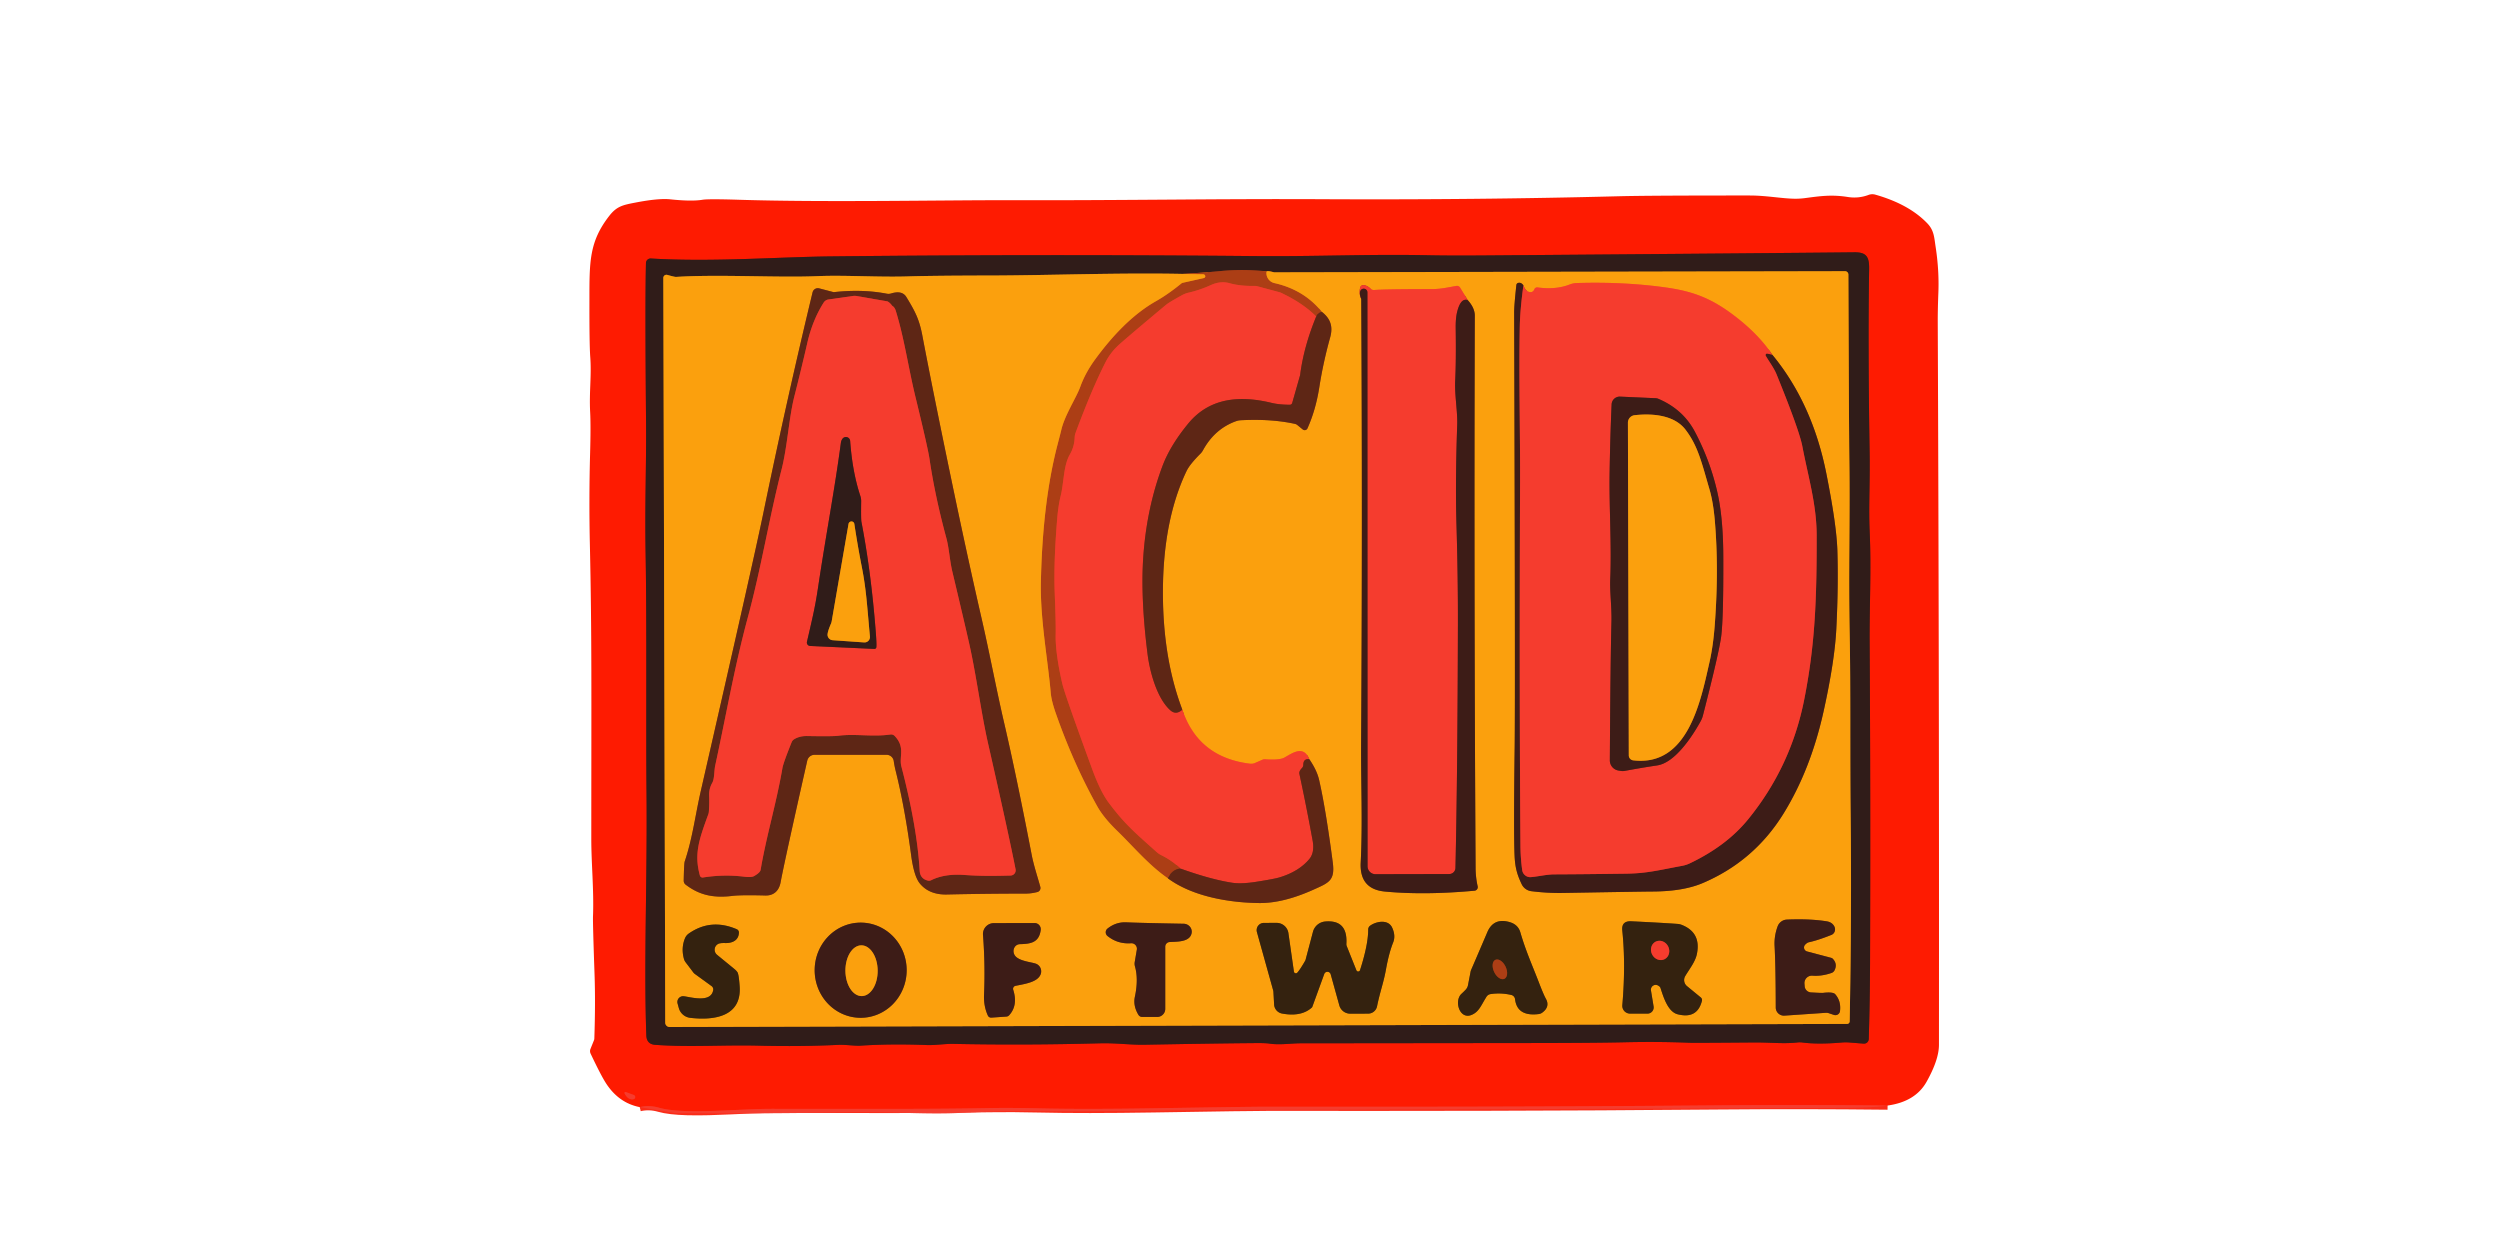 <?xml version="1.0" encoding="UTF-8" standalone="no"?>
<!DOCTYPE svg PUBLIC "-//W3C//DTD SVG 1.1//EN" "http://www.w3.org/Graphics/SVG/1.1/DTD/svg11.dtd">
<svg xmlns="http://www.w3.org/2000/svg" version="1.1" viewBox="0.00 0.00 600.00 300.00">
<g stroke-width="2.00" fill="none" stroke-linecap="butt">
<path stroke="#fa2c18" vector-effect="non-scaling-stroke" d="
  M 453.02 265.33
  Q 432.69 265.10 412.34 265.28
  C 373.33 265.63 339.75 265.64 304.42 265.61
  Q 300.79 265.60 276.96 265.99
  Q 260.09 266.26 249.50 266.01
  Q 242.61 265.85 237.57 265.94
  C 224.20 266.20 209.14 266.13 185.34 266.12
  C 178.81 266.12 171.77 266.84 164.97 266.66
  Q 160.58 266.54 158.23 265.87
  Q 155.79 265.17 153.54 265.71"
/>
<path stroke="#971c0d" vector-effect="non-scaling-stroke" d="
  M 155.03 63.13
  Q 154.80 72.65 155.05 101.01
  C 155.15 111.54 154.74 120.50 154.95 132.96
  C 155.26 151.22 155.01 174.64 155.17 190.49
  C 155.36 211.12 154.50 231.08 155.12 248.51
  Q 155.20 250.61 157.25 250.76
  C 165.86 251.38 173.44 250.73 182.25 250.96
  Q 192.01 251.21 201.15 250.77
  C 202.88 250.68 205.16 251.05 206.50 250.96
  Q 214.00 250.47 222.42 250.81
  C 224.44 250.89 226.86 250.49 228.75 250.53
  Q 245.89 250.89 264.17 250.39
  C 267.58 250.30 271.59 250.79 274.50 250.74
  Q 290.92 250.43 301.36 250.34
  Q 303.71 250.32 304.63 250.46
  C 307.12 250.84 309.73 250.41 312.10 250.39
  Q 312.52 250.39 365.81 250.33
  Q 382.54 250.32 390.06 250.14
  Q 398.08 249.96 405.45 250.26
  Q 406.51 250.31 420.84 250.19
  C 424.89 250.16 428.08 250.57 431.49 250.18
  A 4.11 3.77 43.1 0 1 432.50 250.19
  Q 436.29 250.70 442.07 250.20
  A 11.37 10.59 42.6 0 1 443.76 250.19
  L 447.27 250.47
  A 1.14 1.14 0.0 0 0 448.50 249.37
  Q 448.78 240.18 448.81 231.25
  Q 448.95 190.34 448.71 154.25
  C 448.65 145.98 449.13 136.65 448.72 127.59
  C 448.45 121.69 448.82 116.14 448.71 108.80
  Q 448.29 82.69 448.59 64.64
  C 448.64 61.68 448.01 60.51 445.00 60.55
  Q 431.41 60.71 357.33 61.30
  Q 348.09 61.38 342.67 61.26
  C 328.47 60.96 315.82 61.60 301.00 61.46
  Q 249.98 60.99 199.76 61.53
  C 186.55 61.67 170.93 62.93 156.21 62.04
  A 1.11 1.11 0.0 0 0 155.03 63.13"
/>
<path stroke="#fa2c18" vector-effect="non-scaling-stroke" d="
  M 149.90 262.42
  Q 150.77 264.07 152.04 263.81
  A 0.53 0.53 0.0 0 0 152.11 262.80
  L 150.18 262.10
  A 0.23 0.23 0.0 0 0 149.90 262.42"
/>
<path stroke="#965e13" vector-effect="non-scaling-stroke" d="
  M 283.78 65.74
  C 268.43 65.43 251.38 66.10 237.81 66.13
  Q 223.91 66.15 217.94 66.34
  C 210.69 66.57 202.71 65.99 196.16 66.28
  C 186.70 66.69 172.66 65.80 162.27 66.46
  Q 161.90 66.48 160.16 65.98
  A 0.75 0.75 0.0 0 0 159.20 66.71
  L 159.66 245.43
  A 1.06 1.05 -0.0 0 0 160.72 246.48
  L 443.29 245.74
  A 0.63 0.63 0.0 0 0 443.92 245.12
  Q 444.42 218.66 444.15 195.50
  C 443.98 180.35 444.18 164.98 443.92 152.17
  C 443.62 137.07 444.03 124.86 443.84 110.60
  Q 443.76 104.42 443.61 65.88
  A 0.80 0.80 0.0 0 0 442.81 65.09
  L 305.75 65.36"
/>
<path stroke="#6e2d17" vector-effect="non-scaling-stroke" d="
  M 305.75 65.36
  Q 299.29 64.43 292.75 65.07
  Q 288.29 65.50 283.78 65.74"
/>
<path stroke="#d46f11" vector-effect="non-scaling-stroke" d="
  M 305.75 65.36
  Q 304.00 64.85 303.96 65.25
  A 2.46 2.46 0.0 0 0 305.86 67.94
  Q 312.95 69.53 317.25 74.85"
/>
<path stroke="#853215" vector-effect="non-scaling-stroke" d="
  M 317.25 74.85
  Q 316.07 75.19 315.89 75.95"
/>
<path stroke="#d13d22" vector-effect="non-scaling-stroke" d="
  M 315.89 75.95
  Q 312.61 72.67 307.29 70.19
  A 0.63 0.17 30.1 0 0 307.18 70.16
  L 301.76 68.70
  A 2.37 2.36 52.3 0 0 301.15 68.62
  Q 297.71 68.70 295.07 67.96
  Q 292.92 67.36 290.55 68.44
  Q 287.93 69.63 285.20 70.25
  A 6.07 5.74 22.6 0 0 283.78 70.79
  Q 280.55 72.57 279.88 73.13
  Q 271.85 79.83 268.78 82.53
  Q 266.60 84.45 265.35 86.88
  Q 262.05 93.34 258.13 103.90
  A 3.58 3.44 57.1 0 0 257.92 104.98
  Q 257.85 107.21 256.75 109.10
  C 255.22 111.73 255.34 115.89 254.57 118.98
  Q 253.98 121.38 253.72 124.57
  Q 252.86 135.06 253.13 142.26
  Q 253.43 149.88 253.36 152.30
  C 253.26 156.06 254.30 161.40 255.01 164.31
  Q 255.65 166.93 262.10 184.53
  Q 264.09 189.97 266.07 192.63
  C 269.94 197.80 272.35 199.80 277.57 204.47
  A 5.02 4.92 78.5 0 0 278.74 205.26
  Q 281.25 206.50 283.32 208.46"
/>
<path stroke="#853215" vector-effect="non-scaling-stroke" d="
  M 283.32 208.46
  Q 281.33 208.62 280.28 210.79"
/>
<path stroke="#d46f11" vector-effect="non-scaling-stroke" d="
  M 280.28 210.79
  C 275.68 207.62 271.95 203.11 268.13 199.41
  Q 264.85 196.23 263.32 193.48
  Q 257.59 183.19 253.38 171.16
  Q 252.34 168.17 252.18 166.32
  C 251.50 158.41 249.64 148.73 249.81 139.86
  Q 250.19 120.71 253.76 106.89
  Q 254.59 103.71 254.69 103.27
  C 255.49 99.68 258.32 95.46 259.26 92.84
  Q 260.50 89.42 262.93 86.12
  C 266.71 80.98 271.54 75.62 277.47 72.26
  Q 280.31 70.65 283.49 68.06
  A 0.92 0.85 16.2 0 1 283.89 67.86
  L 288.90 66.74
  A 0.47 0.46 -3.4 0 0 289.27 66.33
  L 289.27 66.31
  A 0.51 0.51 0.0 0 0 288.77 65.83
  L 283.78 65.74"
/>
<path stroke="#ad6311" vector-effect="non-scaling-stroke" d="
  M 280.28 210.79
  C 286.20 215.18 295.06 216.66 302.25 216.73
  Q 307.95 216.78 315.12 213.57
  C 318.88 211.88 320.44 211.40 319.87 207.02
  Q 318.19 194.20 316.59 187.19
  Q 316.06 184.87 314.23 182.20"
/>
<path stroke="#f86e1e" vector-effect="non-scaling-stroke" d="
  M 314.23 182.20
  C 312.86 178.82 310.29 180.66 308.31 181.79
  Q 307.09 182.49 303.55 182.22
  A 1.29 1.19 -52.6 0 0 303.04 182.31
  L 301.19 183.12
  A 2.32 2.28 36.3 0 1 300.02 183.29
  Q 287.60 181.78 283.76 170.32"
/>
<path stroke="#ad6311" vector-effect="non-scaling-stroke" d="
  M 283.76 170.32
  Q 279.07 157.96 279.10 141.99
  Q 279.14 124.86 284.77 113.05
  Q 285.54 111.45 288.11 108.88
  A 3.63 3.42 83.1 0 0 288.73 108.04
  Q 291.54 102.92 296.66 101.08
  A 3.95 3.76 32.3 0 1 297.76 100.86
  Q 305.11 100.48 310.78 101.73
  A 1.37 1.28 -17.2 0 1 311.36 102.01
  L 312.66 103.07
  A 0.73 0.73 0.0 0 0 313.79 102.81
  Q 315.79 98.36 316.64 92.90
  C 317.30 88.70 318.21 84.66 319.25 80.94
  C 319.97 78.32 319.29 76.46 317.25 74.85"
/>
<path stroke="#aa3122" vector-effect="non-scaling-stroke" d="
  M 315.89 75.95
  Q 312.90 83.24 312.05 89.88
  A 1.31 0.97 -68.5 0 1 312.02 90.06
  L 310.13 96.70
  A 0.60 0.59 8.0 0 1 309.54 97.14
  Q 306.96 97.12 305.22 96.70
  C 297.86 94.91 290.41 95.27 285.17 101.66
  Q 280.85 106.92 279.02 111.78
  Q 275.18 121.96 274.38 133.76
  Q 273.72 143.60 275.42 157.03
  C 275.95 161.22 277.66 167.60 280.88 170.47
  Q 282.25 171.69 283.76 170.32"
/>
<path stroke="#aa3122" vector-effect="non-scaling-stroke" d="
  M 314.23 182.20
  Q 312.81 182.05 312.79 183.53
  A 1.16 1.16 0.0 0 1 312.45 184.35
  Q 311.72 185.09 311.86 185.75
  Q 313.59 193.83 315.03 201.74
  Q 315.55 204.61 314.22 206.19
  Q 311.72 209.17 307.09 210.57
  Q 305.84 210.95 301.45 211.64
  Q 297.91 212.19 295.74 211.86
  Q 290.67 211.09 283.32 208.46"
/>
<path stroke="#f86e1e" vector-effect="non-scaling-stroke" d="
  M 425.33 85.11
  Q 422.02 80.17 416.25 75.78
  C 410.91 71.72 406.61 69.97 399.98 69.02
  Q 389.82 67.58 378.46 67.93
  A 5.09 5.05 -56.2 0 0 376.72 68.28
  Q 373.41 69.58 369.01 68.98
  A 0.72 0.72 0.0 0 0 368.25 69.40
  Q 368.20 69.51 368.17 69.57
  A 0.90 0.88 -77.5 0 1 367.34 70.11
  Q 366.17 70.08 365.62 68.49"
/>
<path stroke="#9c5e12" vector-effect="non-scaling-stroke" d="
  M 365.62 68.49
  Q 365.10 67.74 364.39 67.89
  A 0.59 0.57 88.1 0 0 363.93 68.40
  Q 363.39 73.33 363.40 75.04
  Q 363.68 166.81 363.52 179.50
  Q 363.26 199.28 363.49 205.13
  C 363.60 208.06 364.05 209.78 365.20 212.20
  A 3.01 2.97 -9.0 0 0 367.55 213.89
  Q 371.44 214.37 375.01 214.31
  Q 394.94 213.96 396.75 213.96
  Q 404.01 213.92 408.69 211.92
  C 416.72 208.49 423.23 203.04 428.05 195.25
  Q 434.53 184.75 437.63 170.86
  Q 440.32 158.76 440.72 150.85
  Q 441.23 140.72 440.97 132.14
  Q 440.78 125.97 438.32 113.64
  Q 434.96 96.77 425.33 85.11"
/>
<path stroke="#992c23" vector-effect="non-scaling-stroke" d="
  M 365.62 68.49
  Q 364.83 74.25 364.75 78.32
  C 364.52 90.05 364.86 104.36 364.82 115.47
  Q 364.63 167.88 364.91 203.00
  Q 364.93 205.93 365.33 208.83
  A 1.95 1.95 0.0 0 0 367.43 210.51
  C 369.29 210.35 371.19 209.85 373.16 209.85
  Q 379.17 209.83 390.30 209.68
  C 395.22 209.61 397.90 208.88 403.75 207.79
  A 7.38 7.36 -62.7 0 0 405.50 207.23
  Q 414.34 203.02 419.49 196.71
  Q 429.78 184.11 432.99 168.01
  C 435.67 154.57 436.02 143.41 436.00 128.51
  C 435.99 121.08 434.00 114.59 432.57 107.15
  Q 431.83 103.26 426.40 89.91
  C 425.74 88.28 424.63 86.86 423.78 85.39
  A 0.36 0.36 0.0 0 1 424.17 84.86
  L 425.33 85.11"
/>
<path stroke="#9c5e12" vector-effect="non-scaling-stroke" d="
  M 326.70 71.75
  Q 327.01 124.99 326.67 178.32
  C 326.61 188.29 327.06 197.27 326.57 207.01
  Q 326.24 213.38 332.36 213.97
  Q 341.85 214.87 353.88 213.77
  A 0.86 0.86 0.0 0 0 354.64 212.72
  Q 354.15 210.56 354.14 208.25
  Q 353.74 140.29 353.95 75.76
  Q 353.96 73.93 352.26 72.03"
/>
<path stroke="#f86e1e" vector-effect="non-scaling-stroke" d="
  M 352.26 72.03
  L 350.42 69.02
  A 0.87 0.85 68.9 0 0 349.54 68.62
  C 347.72 68.93 345.85 69.38 343.76 69.38
  Q 332.27 69.39 329.82 69.60
  A 1.11 1.08 -25.1 0 1 328.98 69.31
  Q 328.06 68.46 327.22 68.43
  A 0.78 0.77 7.2 0 0 326.44 69.03
  Q 326.08 70.51 326.70 71.75"
/>
<path stroke="#992c23" vector-effect="non-scaling-stroke" d="
  M 352.26 72.03
  Q 350.61 71.44 349.75 74.72
  Q 349.33 76.32 349.37 78.82
  Q 349.48 86.74 349.25 91.34
  C 349.08 94.80 349.85 98.78 349.73 102.01
  Q 349.26 115.53 349.55 125.68
  Q 349.92 138.27 349.90 149.37
  Q 349.82 185.90 349.31 208.31
  A 1.50 1.50 0.0 0 1 347.82 209.77
  L 330.13 209.81
  A 1.92 1.91 89.7 0 1 328.21 207.90
  L 328.18 70.16
  A 0.88 0.88 0.0 0 0 326.53 69.74
  Q 326.15 70.45 326.70 71.75"
/>
<path stroke="#ad6311" vector-effect="non-scaling-stroke" d="
  M 164.55 212.31
  C 167.78 214.78 171.12 215.58 175.74 215.02
  Q 177.91 214.76 183.69 214.92
  C 185.65 214.97 186.96 213.85 187.35 211.73
  Q 188.29 206.66 193.74 182.56
  A 1.80 1.80 0.0 0 1 195.50 181.15
  L 212.77 181.15
  A 1.75 1.74 -3.8 0 1 214.50 182.66
  Q 214.66 183.79 214.96 185.00
  Q 217.14 193.72 218.67 205.22
  Q 219.34 210.28 220.74 212.01
  Q 222.98 214.77 227.24 214.68
  Q 236.53 214.47 246.25 214.46
  Q 247.51 214.46 248.96 214.09
  A 1.01 0.99 75.8 0 0 249.68 212.86
  C 249.10 210.73 248.11 207.76 247.63 205.29
  Q 243.98 186.35 241.05 173.73
  C 239.12 165.45 237.56 157.03 235.61 148.54
  Q 232.13 133.41 228.18 114.41
  Q 223.76 93.16 221.34 80.41
  C 220.61 76.59 219.58 74.65 217.53 71.29
  Q 216.51 69.62 213.88 70.43
  A 2.17 2.12 41.1 0 1 212.84 70.49
  Q 206.98 69.36 200.18 70.11
  A 0.65 0.59 47.6 0 1 199.96 70.09
  L 196.61 69.21
  A 1.30 1.29 -75.8 0 0 195.02 70.16
  Q 188.94 95.35 183.14 123.43
  Q 180.83 134.61 168.23 189.67
  C 166.85 195.68 166.22 201.15 164.33 206.76
  Q 164.17 207.22 164.09 211.35
  A 1.19 1.17 -71.1 0 0 164.55 212.31"
/>
<path stroke="#9c5e12" vector-effect="non-scaling-stroke" d="
  M 440.15 243.58
  A 1.11 1.11 0.0 0 0 441.60 242.66
  Q 441.89 240.25 440.45 238.61
  Q 439.92 238.01 437.54 238.29
  Q 437.18 238.33 434.62 238.18
  A 1.61 1.59 0.0 0 1 433.12 236.69
  L 433.07 236.06
  A 1.78 1.78 0.0 0 1 434.98 234.16
  Q 437.19 234.33 439.56 233.51
  A 1.31 1.28 2.6 0 0 440.30 232.85
  Q 441.02 231.37 439.92 230.16
  A 0.94 0.90 -12.6 0 0 439.44 229.87
  L 433.70 228.35
  A 0.98 0.98 0.0 0 1 433.24 226.72
  Q 433.71 226.23 434.13 226.14
  Q 436.27 225.68 439.53 224.38
  A 1.49 1.42 64.8 0 0 440.22 222.31
  Q 439.69 221.33 438.42 221.12
  Q 434.37 220.47 428.87 220.70
  A 2.50 2.48 -80.8 0 0 426.63 222.33
  Q 425.78 224.63 425.90 227.00
  Q 426.17 232.21 426.18 241.80
  A 1.96 1.96 0.0 0 0 428.28 243.75
  L 438.23 243.07
  A 1.74 1.67 51.0 0 1 438.86 243.15
  L 440.15 243.58"
/>
<path stroke="#98610e" vector-effect="non-scaling-stroke" d="
  M 325.54 232.88
  L 323.22 227.07
  A 1.28 1.27 -55.1 0 1 323.13 226.55
  Q 323.49 220.70 318.07 221.16
  A 3.34 3.34 0.0 0 0 315.11 223.64
  L 313.34 230.34
  A 1.19 1.08 68.7 0 1 313.26 230.55
  Q 312.04 232.68 311.35 233.44
  A 0.47 0.47 0.0 0 1 310.54 233.19
  L 309.22 223.96
  A 2.87 2.87 0.0 0 0 306.37 221.49
  L 303.33 221.50
  A 1.74 1.73 82.2 0 0 301.66 223.70
  L 305.56 237.69
  A 1.60 1.48 -56.9 0 1 305.62 238.04
  L 305.79 241.10
  A 2.33 2.33 0.0 0 0 307.69 243.25
  Q 312.28 244.10 314.82 241.83
  A 0.56 0.47 -16.8 0 0 314.97 241.60
  L 317.82 233.76
  A 0.81 0.81 0.0 0 1 319.36 233.82
  L 321.44 241.30
  A 2.72 2.71 82.0 0 0 324.06 243.28
  L 328.35 243.27
  A 2.19 2.18 -84.2 0 0 330.49 241.52
  C 331.23 237.91 332.03 235.98 332.63 232.68
  Q 333.34 228.73 334.36 226.18
  Q 335.00 224.59 334.14 222.68
  C 333.19 220.53 330.25 221.13 328.83 222.17
  A 1.13 1.13 0.0 0 0 328.37 223.08
  Q 328.37 226.75 326.40 232.85
  A 0.46 0.46 0.0 0 1 325.54 232.88"
/>
<path stroke="#98610e" vector-effect="non-scaling-stroke" d="
  M 353.17 243.58
  C 354.97 242.83 355.41 241.37 356.75 239.23
  A 1.40 1.37 11.4 0 1 357.75 238.58
  Q 360.22 238.21 362.70 238.79
  A 1.18 1.17 -87.2 0 1 363.61 239.80
  Q 364.12 244.03 369.32 243.37
  A 1.78 1.74 22.7 0 0 370.10 243.06
  Q 372.08 241.64 371.01 239.70
  Q 370.44 238.68 369.28 235.65
  C 367.77 231.73 366.14 228.11 364.89 223.78
  Q 364.35 221.91 362.36 221.32
  Q 358.48 220.17 356.96 223.72
  Q 353.56 231.67 353.07 232.78
  A 1.92 1.64 67.0 0 0 352.95 233.16
  L 352.32 236.43
  A 2.21 2.15 -18.3 0 1 351.73 237.56
  Q 351.19 238.12 350.78 238.49
  C 348.90 240.20 350.30 244.78 353.17 243.58"
/>
<path stroke="#9c5e12" vector-effect="non-scaling-stroke" d="
  M 272.84 227.92
  L 272.34 230.86
  A 2.36 2.35 42.5 0 0 272.39 231.93
  Q 273.27 235.04 272.37 239.22
  Q 271.91 241.38 273.21 243.54
  A 1.08 1.07 -15.0 0 0 274.14 244.07
  L 277.72 244.07
  A 1.94 1.94 0.0 0 0 279.66 242.13
  L 279.66 227.20
  A 1.12 1.11 -2.2 0 1 280.69 226.09
  C 282.38 225.97 285.51 226.17 285.98 223.99
  A 1.96 1.90 6.2 0 0 284.08 221.70
  Q 273.73 221.51 270.27 221.36
  Q 267.81 221.26 265.80 222.86
  A 1.14 1.14 0.0 0 0 265.80 224.64
  Q 268.25 226.61 271.44 226.38
  A 1.32 1.32 0.0 0 1 272.84 227.92"
/>
<path stroke="#98610e" vector-effect="non-scaling-stroke" d="
  M 404.88 236.67
  A 1.88 1.87 34.9 0 1 404.45 234.27
  C 405.46 232.56 406.87 230.84 407.25 228.97
  Q 408.33 223.78 403.54 221.94
  A 3.28 3.05 55.2 0 0 402.62 221.74
  Q 398.97 221.47 391.52 221.11
  Q 389.11 220.99 389.35 223.33
  Q 390.20 231.45 389.36 241.24
  A 1.88 1.87 2.5 0 0 391.23 243.27
  L 395.39 243.27
  A 1.49 1.49 0.0 0 0 396.86 241.53
  L 396.23 237.71
  A 1.15 1.15 0.0 0 1 398.01 236.57
  L 398.19 236.69
  A 0.87 0.86 -81.7 0 1 398.53 237.15
  C 399.23 239.30 400.29 242.81 402.61 243.42
  Q 407.33 244.64 408.46 240.22
  A 0.82 0.82 0.0 0 0 408.18 239.38
  L 404.88 236.67"
/>
<path stroke="#9c5e12" vector-effect="non-scaling-stroke" d="
  M 243.72 236.60
  C 246.07 236.12 248.96 235.72 249.73 233.89
  A 1.96 1.96 0.0 0 0 248.53 231.26
  C 247.37 230.88 244.41 230.63 243.54 229.27
  A 1.75 1.62 72.0 0 1 244.77 226.60
  C 247.23 226.53 249.38 226.30 249.77 223.20
  A 1.49 1.48 -86.6 0 0 248.29 221.53
  L 238.52 221.55
  A 2.62 2.62 0.0 0 0 235.92 224.37
  Q 236.48 231.59 236.17 238.76
  Q 236.06 241.49 237.09 243.74
  A 0.85 0.84 -13.9 0 0 237.92 244.23
  L 241.54 243.98
  A 1.01 1.00 -71.0 0 0 242.21 243.65
  Q 244.36 241.27 243.17 237.54
  A 0.73 0.73 0.0 0 1 243.72 236.60"
/>
<path stroke="#98610e" vector-effect="non-scaling-stroke" d="
  M 171.17 237.62
  C 170.65 240.78 165.75 239.29 164.12 239.10
  A 1.39 1.38 85.6 0 0 162.62 240.85
  L 162.92 241.94
  A 3.24 3.23 85.4 0 0 165.66 244.28
  C 171.22 244.93 178.01 244.09 177.52 236.76
  Q 177.32 233.81 176.97 233.31
  A 3.83 3.72 -89.2 0 0 176.30 232.60
  L 172.09 229.15
  A 1.57 1.57 0.0 0 1 172.29 226.58
  Q 172.73 226.29 174.05 226.33
  C 175.81 226.38 177.27 225.65 177.34 223.85
  A 0.88 0.86 13.2 0 0 176.81 223.01
  Q 170.61 220.35 165.32 224.04
  A 2.63 2.63 0.0 0 0 164.37 225.25
  Q 163.43 227.59 164.16 230.18
  A 2.38 2.18 -74.1 0 0 164.53 230.92
  L 166.41 233.40
  A 1.72 1.55 2.2 0 0 166.77 233.75
  L 170.79 236.67
  A 0.98 0.98 0.0 0 1 171.17 237.62"
/>
<path stroke="#9c5e12" vector-effect="non-scaling-stroke" d="
  M 206.62 221.43
  A 11.42 11.04 -89.7 0 0 195.52 232.792
  A 11.42 11.04 -89.7 0 0 206.5 244.27
  A 11.42 11.04 -89.7 0 0 217.6 232.908
  A 11.42 11.04 -89.7 0 0 206.62 221.43"
/>
<path stroke="#992c23" vector-effect="non-scaling-stroke" d="
  M 388.45 184.93
  L 389.00 185.02
  A 2.76 2.63 43.0 0 0 389.95 185.01
  Q 393.90 184.27 397.72 183.70
  C 401.93 183.08 406.06 176.93 408.17 173.06
  A 5.91 5.69 -24.5 0 0 408.70 171.72
  Q 412.63 156.43 413.10 152.61
  Q 413.65 148.13 413.59 133.52
  Q 413.56 124.28 412.18 118.20
  Q 410.46 110.60 406.79 103.65
  Q 403.96 98.27 398.06 95.74
  A 1.93 1.86 -31.1 0 0 397.32 95.57
  L 388.82 95.19
  A 1.94 1.94 0.0 0 0 386.79 97.05
  Q 386.44 105.00 386.31 113.34
  C 386.17 121.78 386.81 130.64 386.46 139.00
  C 386.33 142.10 386.85 145.72 386.75 149.35
  Q 386.52 157.59 386.36 182.47
  A 2.48 2.47 -85.4 0 0 388.45 184.93"
/>
<path stroke="#aa3122" vector-effect="non-scaling-stroke" d="
  M 214.12 73.38
  Q 213.65 72.71 213.04 72.35
  A 0.20 0.04 10.9 0 0 212.99 72.33
  L 205.53 71.04
  A 2.39 2.36 45.4 0 0 204.75 71.03
  L 198.85 71.87
  A 1.64 1.63 -77.6 0 0 197.68 72.62
  Q 195.00 76.85 193.75 82.31
  Q 192.43 88.09 190.63 95.19
  C 189.36 100.19 188.96 107.23 187.60 112.58
  C 184.48 124.88 182.72 136.17 179.50 148.09
  C 176.29 159.98 174.49 170.58 171.66 183.69
  C 171.35 185.13 171.52 186.87 170.91 187.94
  Q 170.12 189.33 170.20 191.05
  Q 170.27 192.61 170.13 194.74
  A 2.48 2.42 -34.0 0 1 169.98 195.46
  C 167.71 201.65 166.58 205.01 167.97 210.11
  A 0.67 0.66 -11.5 0 0 168.72 210.60
  Q 173.70 209.81 178.54 210.40
  Q 180.33 210.62 180.94 210.28
  Q 182.43 209.45 182.55 208.76
  C 183.94 200.57 186.31 192.90 187.79 184.31
  Q 188.01 183.07 189.99 178.14
  A 1.50 1.48 -4.5 0 1 190.63 177.40
  Q 191.94 176.61 193.77 176.65
  Q 199.78 176.76 201.12 176.59
  C 205.24 176.04 209.36 176.91 213.71 176.28
  A 1.19 1.16 -25.2 0 1 214.72 176.63
  C 217.35 179.38 215.72 181.61 216.33 183.95
  Q 220.09 198.35 220.72 208.96
  Q 220.84 210.89 222.67 211.34
  A 1.17 1.13 -49.8 0 0 223.47 211.26
  Q 226.69 209.65 231.42 209.99
  C 235.48 210.28 238.53 210.24 242.55 210.13
  A 1.26 1.26 0.0 0 0 243.74 208.63
  Q 242.07 200.13 237.11 178.31
  C 235.60 171.65 234.48 163.29 232.95 156.02
  Q 232.21 152.51 228.56 137.18
  C 227.94 134.58 227.77 131.49 227.12 129.12
  Q 224.40 119.07 223.09 110.19
  Q 222.69 107.47 219.76 95.47
  C 218.01 88.33 217.06 81.29 214.98 74.57
  Q 214.72 73.72 214.12 73.38"
/>
<path stroke="#932c24" vector-effect="non-scaling-stroke" d="
  M 204.04 105.84
  A 1.02 1.02 0.0 0 0 202.20 105.30
  Q 201.89 105.71 201.81 106.28
  C 200.35 117.31 198.27 128.09 196.29 141.29
  Q 195.80 144.57 195.12 147.68
  Q 194.57 150.19 193.67 154.02
  A 0.82 0.82 0.0 0 0 194.43 155.03
  L 209.84 155.74
  A 0.46 0.46 0.0 0 0 210.32 155.35
  Q 210.42 154.59 210.17 151.50
  Q 209.04 137.08 206.74 125.24
  Q 206.62 124.59 206.68 120.31
  A 3.90 3.69 -55.7 0 0 206.47 119.00
  Q 204.57 113.23 204.04 105.84"
/>
<path stroke="#9c5e12" vector-effect="non-scaling-stroke" d="
  M 391.96 182.48
  C 405.13 184.06 408.16 168.23 410.27 158.95
  Q 411.17 155.02 411.55 149.86
  Q 412.55 136.54 411.55 124.91
  Q 411.17 120.50 410.28 117.46
  C 408.40 111.03 407.52 107.06 404.55 103.16
  C 401.83 99.57 396.52 99.18 392.31 99.65
  A 1.81 1.81 0.0 0 0 390.70 101.46
  L 390.91 181.29
  A 1.20 1.20 0.0 0 0 391.96 182.48"
/>
<path stroke="#965e13" vector-effect="non-scaling-stroke" d="
  M 199.84 153.65
  L 207.39 154.18
  A 1.30 1.30 0.0 0 0 208.78 152.76
  C 208.10 145.43 207.91 141.55 206.85 136.16
  Q 205.90 131.36 205.04 125.74
  A 0.71 0.70 -44.5 0 0 203.65 125.73
  L 199.60 149.14
  A 2.54 2.17 -32.3 0 1 199.43 149.69
  Q 198.59 151.66 198.61 152.38
  A 1.32 1.32 0.0 0 0 199.84 153.65"
/>
<path stroke="#703012" vector-effect="non-scaling-stroke" d="
  M 358.889 230.364
  A 2.52 1.51 -115.4 0 0 358.606 233.288
  A 2.52 1.51 -115.4 0 0 361.051 234.916
  A 2.52 1.51 -115.4 0 0 361.334 231.992
  A 2.52 1.51 -115.4 0 0 358.889 230.364"
/>
<path stroke="#952f1f" vector-effect="non-scaling-stroke" d="
  M 397.337 226.009
  A 2.36 2.15 -117.6 0 0 396.525 229.096
  A 2.36 2.15 -117.6 0 0 399.523 230.191
  A 2.36 2.15 -117.6 0 0 400.335 227.104
  A 2.36 2.15 -117.6 0 0 397.337 226.009"
/>
<path stroke="#9c5e12" vector-effect="non-scaling-stroke" d="
  M 206.717 226.88
  A 6.09 3.87 -90.5 0 0 202.9 233.004
  A 6.09 3.87 -90.5 0 0 206.823 239.06
  A 6.09 3.87 -90.5 0 0 210.64 232.936
  A 6.09 3.87 -90.5 0 0 206.717 226.88"
/>
</g>
<path fill="#fe1b01" d="
  M 453.02 265.33
  Q 432.69 265.10 412.34 265.28
  C 373.33 265.63 339.75 265.64 304.42 265.61
  Q 300.79 265.60 276.96 265.99
  Q 260.09 266.26 249.50 266.01
  Q 242.61 265.85 237.57 265.94
  C 224.20 266.20 209.14 266.13 185.34 266.12
  C 178.81 266.12 171.77 266.84 164.97 266.66
  Q 160.58 266.54 158.23 265.87
  Q 155.79 265.17 153.54 265.71
  Q 148.43 264.70 145.36 259.86
  Q 144.15 257.95 141.75 252.88
  A 1.41 1.39 43.4 0 1 141.71 251.75
  L 142.56 249.64
  A 1.15 1.03 60.5 0 0 142.64 249.28
  Q 142.93 240.67 142.69 233.82
  Q 142.26 221.52 142.32 219.91
  C 142.56 213.63 141.91 207.23 141.91 201.36
  C 141.92 165.95 142.05 152.47 141.57 130.69
  Q 141.33 119.72 141.62 109.00
  Q 141.81 102.35 141.64 98.99
  C 141.38 93.97 142.00 90.23 141.66 85.67
  Q 141.44 82.69 141.46 72.09
  C 141.47 62.90 141.36 58.03 146.27 51.75
  C 148.07 49.46 149.58 49.19 152.45 48.63
  Q 158.06 47.54 160.87 47.84
  Q 166.01 48.38 168.62 47.94
  Q 170.00 47.71 177.25 47.94
  C 198.27 48.60 226.28 48.01 242.25 48.05
  C 271.18 48.12 291.28 47.68 317.58 47.81
  Q 354.26 47.99 388.51 47.10
  Q 395.92 46.91 420.00 46.92
  C 423.93 46.93 427.61 47.64 430.55 47.69
  A 17.46 16.79 40.7 0 0 433.23 47.54
  C 436.86 47.06 439.58 46.66 443.49 47.28
  Q 446.03 47.68 448.45 46.78
  A 2.59 2.56 42.1 0 1 450.06 46.71
  Q 458.17 49.01 462.58 53.63
  C 464.16 55.28 464.20 56.93 464.53 59.11
  Q 465.42 64.81 465.21 70.22
  Q 465.05 74.33 465.06 77.28
  Q 465.42 164.02 465.35 250.75
  Q 465.35 254.33 462.37 259.64
  Q 459.69 264.41 453.02 265.33
  Z
  M 155.03 63.13
  Q 154.80 72.65 155.05 101.01
  C 155.15 111.54 154.74 120.50 154.95 132.96
  C 155.26 151.22 155.01 174.64 155.17 190.49
  C 155.36 211.12 154.50 231.08 155.12 248.51
  Q 155.20 250.61 157.25 250.76
  C 165.86 251.38 173.44 250.73 182.25 250.96
  Q 192.01 251.21 201.15 250.77
  C 202.88 250.68 205.16 251.05 206.50 250.96
  Q 214.00 250.47 222.42 250.81
  C 224.44 250.89 226.86 250.49 228.75 250.53
  Q 245.89 250.89 264.17 250.39
  C 267.58 250.30 271.59 250.79 274.50 250.74
  Q 290.92 250.43 301.36 250.34
  Q 303.71 250.32 304.63 250.46
  C 307.12 250.84 309.73 250.41 312.10 250.39
  Q 312.52 250.39 365.81 250.33
  Q 382.54 250.32 390.06 250.14
  Q 398.08 249.96 405.45 250.26
  Q 406.51 250.31 420.84 250.19
  C 424.89 250.16 428.08 250.57 431.49 250.18
  A 4.11 3.77 43.1 0 1 432.50 250.19
  Q 436.29 250.70 442.07 250.20
  A 11.37 10.59 42.6 0 1 443.76 250.19
  L 447.27 250.47
  A 1.14 1.14 0.0 0 0 448.50 249.37
  Q 448.78 240.18 448.81 231.25
  Q 448.95 190.34 448.71 154.25
  C 448.65 145.98 449.13 136.65 448.72 127.59
  C 448.45 121.69 448.82 116.14 448.71 108.80
  Q 448.29 82.69 448.59 64.64
  C 448.64 61.68 448.01 60.51 445.00 60.55
  Q 431.41 60.71 357.33 61.30
  Q 348.09 61.38 342.67 61.26
  C 328.47 60.96 315.82 61.60 301.00 61.46
  Q 249.98 60.99 199.76 61.53
  C 186.55 61.67 170.93 62.93 156.21 62.04
  A 1.11 1.11 0.0 0 0 155.03 63.13
  Z
  M 149.90 262.42
  Q 150.77 264.07 152.04 263.81
  A 0.53 0.53 0.0 0 0 152.11 262.80
  L 150.18 262.10
  A 0.23 0.23 0.0 0 0 149.90 262.42
  Z"
/>
<path fill="#301c19" d="
  M 155.03 63.13
  A 1.11 1.11 0.0 0 1 156.21 62.04
  C 170.93 62.93 186.55 61.67 199.76 61.53
  Q 249.98 60.99 301.00 61.46
  C 315.82 61.60 328.47 60.96 342.67 61.26
  Q 348.09 61.38 357.33 61.30
  Q 431.41 60.71 445.00 60.55
  C 448.01 60.51 448.64 61.68 448.59 64.64
  Q 448.29 82.69 448.71 108.80
  C 448.82 116.14 448.45 121.69 448.72 127.59
  C 449.13 136.65 448.65 145.98 448.71 154.25
  Q 448.95 190.34 448.81 231.25
  Q 448.78 240.18 448.50 249.37
  A 1.14 1.14 0.0 0 1 447.27 250.47
  L 443.76 250.19
  A 11.37 10.59 42.6 0 0 442.07 250.20
  Q 436.29 250.70 432.50 250.19
  A 4.11 3.77 43.1 0 0 431.49 250.18
  C 428.08 250.57 424.89 250.16 420.84 250.19
  Q 406.51 250.31 405.45 250.26
  Q 398.08 249.96 390.06 250.14
  Q 382.54 250.32 365.81 250.33
  Q 312.52 250.39 312.10 250.39
  C 309.73 250.41 307.12 250.84 304.63 250.46
  Q 303.71 250.32 301.36 250.34
  Q 290.92 250.43 274.50 250.74
  C 271.59 250.79 267.58 250.30 264.17 250.39
  Q 245.89 250.89 228.75 250.53
  C 226.86 250.49 224.44 250.89 222.42 250.81
  Q 214.00 250.47 206.50 250.96
  C 205.16 251.05 202.88 250.68 201.15 250.77
  Q 192.01 251.21 182.25 250.96
  C 173.44 250.73 165.86 251.38 157.25 250.76
  Q 155.20 250.61 155.12 248.51
  C 154.50 231.08 155.36 211.12 155.17 190.49
  C 155.01 174.64 155.26 151.22 154.95 132.96
  C 154.74 120.50 155.15 111.54 155.05 101.01
  Q 154.80 72.65 155.03 63.13
  Z
  M 283.78 65.74
  C 268.43 65.43 251.38 66.10 237.81 66.13
  Q 223.91 66.15 217.94 66.34
  C 210.69 66.57 202.71 65.99 196.16 66.28
  C 186.70 66.69 172.66 65.80 162.27 66.46
  Q 161.90 66.48 160.16 65.98
  A 0.75 0.75 0.0 0 0 159.20 66.71
  L 159.66 245.43
  A 1.06 1.05 -0.0 0 0 160.72 246.48
  L 443.29 245.74
  A 0.63 0.63 0.0 0 0 443.92 245.12
  Q 444.42 218.66 444.15 195.50
  C 443.98 180.35 444.18 164.98 443.92 152.17
  C 443.62 137.07 444.03 124.86 443.84 110.60
  Q 443.76 104.42 443.61 65.88
  A 0.80 0.80 0.0 0 0 442.81 65.09
  L 305.75 65.36
  Q 299.29 64.43 292.75 65.07
  Q 288.29 65.50 283.78 65.74
  Z"
/>
<path fill="#ac3e15" d="
  M 305.75 65.36
  Q 304.00 64.85 303.96 65.25
  A 2.46 2.46 0.0 0 0 305.86 67.94
  Q 312.95 69.53 317.25 74.85
  Q 316.07 75.19 315.89 75.95
  Q 312.61 72.67 307.29 70.19
  A 0.63 0.17 30.1 0 0 307.18 70.16
  L 301.76 68.70
  A 2.37 2.36 52.3 0 0 301.15 68.62
  Q 297.71 68.70 295.07 67.96
  Q 292.92 67.36 290.55 68.44
  Q 287.93 69.63 285.20 70.25
  A 6.07 5.74 22.6 0 0 283.78 70.79
  Q 280.55 72.57 279.88 73.13
  Q 271.85 79.83 268.78 82.53
  Q 266.60 84.45 265.35 86.88
  Q 262.05 93.34 258.13 103.90
  A 3.58 3.44 57.1 0 0 257.92 104.98
  Q 257.85 107.21 256.75 109.10
  C 255.22 111.73 255.34 115.89 254.57 118.98
  Q 253.98 121.38 253.72 124.57
  Q 252.86 135.06 253.13 142.26
  Q 253.43 149.88 253.36 152.30
  C 253.26 156.06 254.30 161.40 255.01 164.31
  Q 255.65 166.93 262.10 184.53
  Q 264.09 189.97 266.07 192.63
  C 269.94 197.80 272.35 199.80 277.57 204.47
  A 5.02 4.92 78.5 0 0 278.74 205.26
  Q 281.25 206.50 283.32 208.46
  Q 281.33 208.62 280.28 210.79
  C 275.68 207.62 271.95 203.11 268.13 199.41
  Q 264.85 196.23 263.32 193.48
  Q 257.59 183.19 253.38 171.16
  Q 252.34 168.17 252.18 166.32
  C 251.50 158.41 249.64 148.73 249.81 139.86
  Q 250.19 120.71 253.76 106.89
  Q 254.59 103.71 254.69 103.27
  C 255.49 99.68 258.32 95.46 259.26 92.84
  Q 260.50 89.42 262.93 86.12
  C 266.71 80.98 271.54 75.62 277.47 72.26
  Q 280.31 70.65 283.49 68.06
  A 0.92 0.85 16.2 0 1 283.89 67.86
  L 288.90 66.74
  A 0.47 0.46 -3.4 0 0 289.27 66.33
  L 289.27 66.31
  A 0.51 0.51 0.0 0 0 288.77 65.83
  L 283.78 65.74
  Q 288.29 65.50 292.75 65.07
  Q 299.29 64.43 305.75 65.36
  Z"
/>
<path fill="#fba00d" d="
  M 283.78 65.74
  L 288.77 65.83
  A 0.51 0.51 0.0 0 1 289.27 66.31
  L 289.27 66.33
  A 0.47 0.46 -3.4 0 1 288.90 66.74
  L 283.89 67.86
  A 0.92 0.85 16.2 0 0 283.49 68.06
  Q 280.31 70.65 277.47 72.26
  C 271.54 75.62 266.71 80.98 262.93 86.12
  Q 260.50 89.42 259.26 92.84
  C 258.32 95.46 255.49 99.68 254.69 103.27
  Q 254.59 103.71 253.76 106.89
  Q 250.19 120.71 249.81 139.86
  C 249.64 148.73 251.50 158.41 252.18 166.32
  Q 252.34 168.17 253.38 171.16
  Q 257.59 183.19 263.32 193.48
  Q 264.85 196.23 268.13 199.41
  C 271.95 203.11 275.68 207.62 280.28 210.79
  C 286.20 215.18 295.06 216.66 302.25 216.73
  Q 307.95 216.78 315.12 213.57
  C 318.88 211.88 320.44 211.40 319.87 207.02
  Q 318.19 194.20 316.59 187.19
  Q 316.06 184.87 314.23 182.20
  C 312.86 178.82 310.29 180.66 308.31 181.79
  Q 307.09 182.49 303.55 182.22
  A 1.29 1.19 -52.6 0 0 303.04 182.31
  L 301.19 183.12
  A 2.32 2.28 36.3 0 1 300.02 183.29
  Q 287.60 181.78 283.76 170.32
  Q 279.07 157.96 279.10 141.99
  Q 279.14 124.86 284.77 113.05
  Q 285.54 111.45 288.11 108.88
  A 3.63 3.42 83.1 0 0 288.73 108.04
  Q 291.54 102.92 296.66 101.08
  A 3.95 3.76 32.3 0 1 297.76 100.86
  Q 305.11 100.48 310.78 101.73
  A 1.37 1.28 -17.2 0 1 311.36 102.01
  L 312.66 103.07
  A 0.73 0.73 0.0 0 0 313.79 102.81
  Q 315.79 98.36 316.64 92.90
  C 317.30 88.70 318.21 84.66 319.25 80.94
  C 319.97 78.32 319.29 76.46 317.25 74.85
  Q 312.95 69.53 305.86 67.94
  A 2.46 2.46 0.0 0 1 303.96 65.25
  Q 304.00 64.85 305.75 65.36
  L 442.81 65.09
  A 0.80 0.80 0.0 0 1 443.61 65.88
  Q 443.76 104.42 443.84 110.60
  C 444.03 124.86 443.62 137.07 443.92 152.17
  C 444.18 164.98 443.98 180.35 444.15 195.50
  Q 444.42 218.66 443.92 245.12
  A 0.63 0.63 0.0 0 1 443.29 245.74
  L 160.72 246.48
  A 1.06 1.05 -0.0 0 1 159.66 245.43
  L 159.20 66.71
  A 0.75 0.75 0.0 0 1 160.16 65.98
  Q 161.90 66.48 162.27 66.46
  C 172.66 65.80 186.70 66.69 196.16 66.28
  C 202.71 65.99 210.69 66.57 217.94 66.34
  Q 223.91 66.15 237.81 66.13
  C 251.38 66.10 268.43 65.43 283.78 65.74
  Z
  M 425.33 85.11
  Q 422.02 80.17 416.25 75.78
  C 410.91 71.72 406.61 69.97 399.98 69.02
  Q 389.82 67.58 378.46 67.93
  A 5.09 5.05 -56.2 0 0 376.72 68.28
  Q 373.41 69.58 369.01 68.98
  A 0.72 0.72 0.0 0 0 368.25 69.40
  Q 368.20 69.51 368.17 69.57
  A 0.90 0.88 -77.5 0 1 367.34 70.11
  Q 366.17 70.08 365.62 68.49
  Q 365.10 67.74 364.39 67.89
  A 0.59 0.57 88.1 0 0 363.93 68.40
  Q 363.39 73.33 363.40 75.04
  Q 363.68 166.81 363.52 179.50
  Q 363.26 199.28 363.49 205.13
  C 363.60 208.06 364.05 209.78 365.20 212.20
  A 3.01 2.97 -9.0 0 0 367.55 213.89
  Q 371.44 214.37 375.01 214.31
  Q 394.94 213.96 396.75 213.96
  Q 404.01 213.92 408.69 211.92
  C 416.72 208.49 423.23 203.04 428.05 195.25
  Q 434.53 184.75 437.63 170.86
  Q 440.32 158.76 440.72 150.85
  Q 441.23 140.72 440.97 132.14
  Q 440.78 125.97 438.32 113.64
  Q 434.96 96.77 425.33 85.11
  Z
  M 326.70 71.75
  Q 327.01 124.99 326.67 178.32
  C 326.61 188.29 327.06 197.27 326.57 207.01
  Q 326.24 213.38 332.36 213.97
  Q 341.85 214.87 353.88 213.77
  A 0.86 0.86 0.0 0 0 354.64 212.72
  Q 354.15 210.56 354.14 208.25
  Q 353.74 140.29 353.95 75.76
  Q 353.96 73.93 352.26 72.03
  L 350.42 69.02
  A 0.87 0.85 68.9 0 0 349.54 68.62
  C 347.72 68.93 345.85 69.38 343.76 69.38
  Q 332.27 69.39 329.82 69.60
  A 1.11 1.08 -25.1 0 1 328.98 69.31
  Q 328.06 68.46 327.22 68.43
  A 0.78 0.77 7.2 0 0 326.44 69.03
  Q 326.08 70.51 326.70 71.75
  Z
  M 164.55 212.31
  C 167.78 214.78 171.12 215.58 175.74 215.02
  Q 177.91 214.76 183.69 214.92
  C 185.65 214.97 186.96 213.85 187.35 211.73
  Q 188.29 206.66 193.74 182.56
  A 1.80 1.80 0.0 0 1 195.50 181.15
  L 212.77 181.15
  A 1.75 1.74 -3.8 0 1 214.50 182.66
  Q 214.66 183.79 214.96 185.00
  Q 217.14 193.72 218.67 205.22
  Q 219.34 210.28 220.74 212.01
  Q 222.98 214.77 227.24 214.68
  Q 236.53 214.47 246.25 214.46
  Q 247.51 214.46 248.96 214.09
  A 1.01 0.99 75.8 0 0 249.68 212.86
  C 249.10 210.73 248.11 207.76 247.63 205.29
  Q 243.98 186.35 241.05 173.73
  C 239.12 165.45 237.56 157.03 235.61 148.54
  Q 232.13 133.41 228.18 114.41
  Q 223.76 93.16 221.34 80.41
  C 220.61 76.59 219.58 74.65 217.53 71.29
  Q 216.51 69.62 213.88 70.43
  A 2.17 2.12 41.1 0 1 212.84 70.49
  Q 206.98 69.36 200.18 70.11
  A 0.65 0.59 47.6 0 1 199.96 70.09
  L 196.61 69.21
  A 1.30 1.29 -75.8 0 0 195.02 70.16
  Q 188.94 95.35 183.14 123.43
  Q 180.83 134.61 168.23 189.67
  C 166.85 195.68 166.22 201.15 164.33 206.76
  Q 164.17 207.22 164.09 211.35
  A 1.19 1.17 -71.1 0 0 164.55 212.31
  Z
  M 440.15 243.58
  A 1.11 1.11 0.0 0 0 441.60 242.66
  Q 441.89 240.25 440.45 238.61
  Q 439.92 238.01 437.54 238.29
  Q 437.18 238.33 434.62 238.18
  A 1.61 1.59 0.0 0 1 433.12 236.69
  L 433.07 236.06
  A 1.78 1.78 0.0 0 1 434.98 234.16
  Q 437.19 234.33 439.56 233.51
  A 1.31 1.28 2.6 0 0 440.30 232.85
  Q 441.02 231.37 439.92 230.16
  A 0.94 0.90 -12.6 0 0 439.44 229.87
  L 433.70 228.35
  A 0.98 0.98 0.0 0 1 433.24 226.72
  Q 433.71 226.23 434.13 226.14
  Q 436.27 225.68 439.53 224.38
  A 1.49 1.42 64.8 0 0 440.22 222.31
  Q 439.69 221.33 438.42 221.12
  Q 434.37 220.47 428.87 220.70
  A 2.50 2.48 -80.8 0 0 426.63 222.33
  Q 425.78 224.63 425.90 227.00
  Q 426.17 232.21 426.18 241.80
  A 1.96 1.96 0.0 0 0 428.28 243.75
  L 438.23 243.07
  A 1.74 1.67 51.0 0 1 438.86 243.15
  L 440.15 243.58
  Z
  M 325.54 232.88
  L 323.22 227.07
  A 1.28 1.27 -55.1 0 1 323.13 226.55
  Q 323.49 220.70 318.07 221.16
  A 3.34 3.34 0.0 0 0 315.11 223.64
  L 313.34 230.34
  A 1.19 1.08 68.7 0 1 313.26 230.55
  Q 312.04 232.68 311.35 233.44
  A 0.47 0.47 0.0 0 1 310.54 233.19
  L 309.22 223.96
  A 2.87 2.87 0.0 0 0 306.37 221.49
  L 303.33 221.50
  A 1.74 1.73 82.2 0 0 301.66 223.70
  L 305.56 237.69
  A 1.60 1.48 -56.9 0 1 305.62 238.04
  L 305.79 241.10
  A 2.33 2.33 0.0 0 0 307.69 243.25
  Q 312.28 244.10 314.82 241.83
  A 0.56 0.47 -16.8 0 0 314.97 241.60
  L 317.82 233.76
  A 0.81 0.81 0.0 0 1 319.36 233.82
  L 321.44 241.30
  A 2.72 2.71 82.0 0 0 324.06 243.28
  L 328.35 243.27
  A 2.19 2.18 -84.2 0 0 330.49 241.52
  C 331.23 237.91 332.03 235.98 332.63 232.68
  Q 333.34 228.73 334.36 226.18
  Q 335.00 224.59 334.14 222.68
  C 333.19 220.53 330.25 221.13 328.83 222.17
  A 1.13 1.13 0.0 0 0 328.37 223.08
  Q 328.37 226.75 326.40 232.85
  A 0.46 0.46 0.0 0 1 325.54 232.88
  Z
  M 353.17 243.58
  C 354.97 242.83 355.41 241.37 356.75 239.23
  A 1.40 1.37 11.4 0 1 357.75 238.58
  Q 360.22 238.21 362.70 238.79
  A 1.18 1.17 -87.2 0 1 363.61 239.80
  Q 364.12 244.03 369.32 243.37
  A 1.78 1.74 22.7 0 0 370.10 243.06
  Q 372.08 241.64 371.01 239.70
  Q 370.44 238.68 369.28 235.65
  C 367.77 231.73 366.14 228.11 364.89 223.78
  Q 364.35 221.91 362.36 221.32
  Q 358.48 220.17 356.96 223.72
  Q 353.56 231.67 353.07 232.78
  A 1.92 1.64 67.0 0 0 352.95 233.16
  L 352.32 236.43
  A 2.21 2.15 -18.3 0 1 351.73 237.56
  Q 351.19 238.12 350.78 238.49
  C 348.90 240.20 350.30 244.78 353.17 243.58
  Z
  M 272.84 227.92
  L 272.34 230.86
  A 2.36 2.35 42.5 0 0 272.39 231.93
  Q 273.27 235.04 272.37 239.22
  Q 271.91 241.38 273.21 243.54
  A 1.08 1.07 -15.0 0 0 274.14 244.07
  L 277.72 244.07
  A 1.94 1.94 0.0 0 0 279.66 242.13
  L 279.66 227.20
  A 1.12 1.11 -2.2 0 1 280.69 226.09
  C 282.38 225.97 285.51 226.17 285.98 223.99
  A 1.96 1.90 6.2 0 0 284.08 221.70
  Q 273.73 221.51 270.27 221.36
  Q 267.81 221.26 265.80 222.86
  A 1.14 1.14 0.0 0 0 265.80 224.64
  Q 268.25 226.61 271.44 226.38
  A 1.32 1.32 0.0 0 1 272.84 227.92
  Z
  M 404.88 236.67
  A 1.88 1.87 34.9 0 1 404.45 234.27
  C 405.46 232.56 406.87 230.84 407.25 228.97
  Q 408.33 223.78 403.54 221.94
  A 3.28 3.05 55.2 0 0 402.62 221.74
  Q 398.97 221.47 391.52 221.11
  Q 389.11 220.99 389.35 223.33
  Q 390.20 231.45 389.36 241.24
  A 1.88 1.87 2.5 0 0 391.23 243.27
  L 395.39 243.27
  A 1.49 1.49 0.0 0 0 396.86 241.53
  L 396.23 237.71
  A 1.15 1.15 0.0 0 1 398.01 236.57
  L 398.19 236.69
  A 0.87 0.86 -81.7 0 1 398.53 237.15
  C 399.23 239.30 400.29 242.81 402.61 243.42
  Q 407.33 244.64 408.46 240.22
  A 0.82 0.82 0.0 0 0 408.18 239.38
  L 404.88 236.67
  Z
  M 243.72 236.60
  C 246.07 236.12 248.96 235.72 249.73 233.89
  A 1.96 1.96 0.0 0 0 248.53 231.26
  C 247.37 230.88 244.41 230.63 243.54 229.27
  A 1.75 1.62 72.0 0 1 244.77 226.60
  C 247.23 226.53 249.38 226.30 249.77 223.20
  A 1.49 1.48 -86.6 0 0 248.29 221.53
  L 238.52 221.55
  A 2.62 2.62 0.0 0 0 235.92 224.37
  Q 236.48 231.59 236.17 238.76
  Q 236.06 241.49 237.09 243.74
  A 0.85 0.84 -13.9 0 0 237.92 244.23
  L 241.54 243.98
  A 1.01 1.00 -71.0 0 0 242.21 243.65
  Q 244.36 241.27 243.17 237.54
  A 0.73 0.73 0.0 0 1 243.72 236.60
  Z
  M 171.17 237.62
  C 170.65 240.78 165.75 239.29 164.12 239.10
  A 1.39 1.38 85.6 0 0 162.62 240.85
  L 162.92 241.94
  A 3.24 3.23 85.4 0 0 165.66 244.28
  C 171.22 244.93 178.01 244.09 177.52 236.76
  Q 177.32 233.81 176.97 233.31
  A 3.83 3.72 -89.2 0 0 176.30 232.60
  L 172.09 229.15
  A 1.57 1.57 0.0 0 1 172.29 226.58
  Q 172.73 226.29 174.05 226.33
  C 175.81 226.38 177.27 225.65 177.34 223.85
  A 0.88 0.86 13.2 0 0 176.81 223.01
  Q 170.61 220.35 165.32 224.04
  A 2.63 2.63 0.0 0 0 164.37 225.25
  Q 163.43 227.59 164.16 230.18
  A 2.38 2.18 -74.1 0 0 164.53 230.92
  L 166.41 233.40
  A 1.72 1.55 2.2 0 0 166.77 233.75
  L 170.79 236.67
  A 0.98 0.98 0.0 0 1 171.17 237.62
  Z
  M 206.62 221.43
  A 11.42 11.04 -89.7 0 0 195.52 232.792
  A 11.42 11.04 -89.7 0 0 206.5 244.27
  A 11.42 11.04 -89.7 0 0 217.6 232.908
  A 11.42 11.04 -89.7 0 0 206.62 221.43
  Z"
/>
<path fill="#f53c2e" d="
  M 315.89 75.95
  Q 312.90 83.24 312.05 89.88
  A 1.31 0.97 -68.5 0 1 312.02 90.06
  L 310.13 96.70
  A 0.60 0.59 8.0 0 1 309.54 97.14
  Q 306.96 97.12 305.22 96.70
  C 297.86 94.91 290.41 95.27 285.17 101.66
  Q 280.85 106.92 279.02 111.78
  Q 275.18 121.96 274.38 133.76
  Q 273.72 143.60 275.42 157.03
  C 275.95 161.22 277.66 167.60 280.88 170.47
  Q 282.25 171.69 283.76 170.32
  Q 287.60 181.78 300.02 183.29
  A 2.32 2.28 36.3 0 0 301.19 183.12
  L 303.04 182.31
  A 1.29 1.19 -52.6 0 1 303.55 182.22
  Q 307.09 182.49 308.31 181.79
  C 310.29 180.66 312.86 178.82 314.23 182.20
  Q 312.81 182.05 312.79 183.53
  A 1.16 1.16 0.0 0 1 312.45 184.35
  Q 311.72 185.09 311.86 185.75
  Q 313.59 193.83 315.03 201.74
  Q 315.55 204.61 314.22 206.19
  Q 311.72 209.17 307.09 210.57
  Q 305.84 210.95 301.45 211.64
  Q 297.91 212.19 295.74 211.86
  Q 290.67 211.09 283.32 208.46
  Q 281.25 206.50 278.74 205.26
  A 5.02 4.92 78.5 0 1 277.57 204.47
  C 272.35 199.80 269.94 197.80 266.07 192.63
  Q 264.09 189.97 262.10 184.53
  Q 255.65 166.93 255.01 164.31
  C 254.30 161.40 253.26 156.06 253.36 152.30
  Q 253.43 149.88 253.13 142.26
  Q 252.86 135.06 253.72 124.57
  Q 253.98 121.38 254.57 118.98
  C 255.34 115.89 255.22 111.73 256.75 109.10
  Q 257.85 107.21 257.92 104.98
  A 3.58 3.44 57.1 0 1 258.13 103.90
  Q 262.05 93.34 265.35 86.88
  Q 266.60 84.45 268.78 82.53
  Q 271.85 79.83 279.88 73.13
  Q 280.55 72.57 283.78 70.79
  A 6.07 5.74 22.6 0 1 285.20 70.25
  Q 287.93 69.63 290.55 68.44
  Q 292.92 67.36 295.07 67.96
  Q 297.71 68.70 301.15 68.62
  A 2.37 2.36 52.3 0 1 301.76 68.70
  L 307.18 70.16
  A 0.63 0.17 30.1 0 1 307.29 70.19
  Q 312.61 72.67 315.89 75.95
  Z"
/>
<path fill="#3d1c17" d="
  M 365.62 68.49
  Q 364.83 74.25 364.75 78.32
  C 364.52 90.05 364.86 104.36 364.82 115.47
  Q 364.63 167.88 364.91 203.00
  Q 364.93 205.93 365.33 208.83
  A 1.95 1.95 0.0 0 0 367.43 210.51
  C 369.29 210.35 371.19 209.85 373.16 209.85
  Q 379.17 209.83 390.30 209.68
  C 395.22 209.61 397.90 208.88 403.75 207.79
  A 7.38 7.36 -62.7 0 0 405.50 207.23
  Q 414.34 203.02 419.49 196.71
  Q 429.78 184.11 432.99 168.01
  C 435.67 154.57 436.02 143.41 436.00 128.51
  C 435.99 121.08 434.00 114.59 432.57 107.15
  Q 431.83 103.26 426.40 89.91
  C 425.74 88.28 424.63 86.86 423.78 85.39
  A 0.36 0.36 0.0 0 1 424.17 84.86
  L 425.33 85.11
  Q 434.96 96.77 438.32 113.64
  Q 440.78 125.97 440.97 132.14
  Q 441.23 140.72 440.72 150.85
  Q 440.32 158.76 437.63 170.86
  Q 434.53 184.75 428.05 195.25
  C 423.23 203.04 416.72 208.49 408.69 211.92
  Q 404.01 213.92 396.75 213.96
  Q 394.94 213.96 375.01 214.31
  Q 371.44 214.37 367.55 213.89
  A 3.01 2.97 -9.0 0 1 365.20 212.20
  C 364.05 209.78 363.60 208.06 363.49 205.13
  Q 363.26 199.28 363.52 179.50
  Q 363.68 166.81 363.40 75.04
  Q 363.39 73.33 363.93 68.40
  A 0.59 0.57 88.1 0 1 364.39 67.89
  Q 365.10 67.74 365.62 68.49
  Z"
/>
<path fill="#f53c2e" d="
  M 425.33 85.11
  L 424.17 84.86
  A 0.36 0.36 0.0 0 0 423.78 85.39
  C 424.63 86.86 425.74 88.28 426.40 89.91
  Q 431.83 103.26 432.57 107.15
  C 434.00 114.59 435.99 121.08 436.00 128.51
  C 436.02 143.41 435.67 154.57 432.99 168.01
  Q 429.78 184.11 419.49 196.71
  Q 414.34 203.02 405.50 207.23
  A 7.38 7.36 -62.7 0 1 403.75 207.79
  C 397.90 208.88 395.22 209.61 390.30 209.68
  Q 379.17 209.83 373.16 209.85
  C 371.19 209.85 369.29 210.35 367.43 210.51
  A 1.95 1.95 0.0 0 1 365.33 208.83
  Q 364.93 205.93 364.91 203.00
  Q 364.63 167.88 364.82 115.47
  C 364.86 104.36 364.52 90.05 364.75 78.32
  Q 364.83 74.25 365.62 68.49
  Q 366.17 70.08 367.34 70.11
  A 0.90 0.88 -77.5 0 0 368.17 69.57
  Q 368.20 69.51 368.25 69.40
  A 0.72 0.72 0.0 0 1 369.01 68.98
  Q 373.41 69.58 376.72 68.28
  A 5.09 5.05 -56.2 0 1 378.46 67.93
  Q 389.82 67.58 399.98 69.02
  C 406.61 69.97 410.91 71.72 416.25 75.78
  Q 422.02 80.17 425.33 85.11
  Z
  M 388.45 184.93
  L 389.00 185.02
  A 2.76 2.63 43.0 0 0 389.95 185.01
  Q 393.90 184.27 397.72 183.70
  C 401.93 183.08 406.06 176.93 408.17 173.06
  A 5.91 5.69 -24.5 0 0 408.70 171.72
  Q 412.63 156.43 413.10 152.61
  Q 413.65 148.13 413.59 133.52
  Q 413.56 124.28 412.18 118.20
  Q 410.46 110.60 406.79 103.65
  Q 403.96 98.27 398.06 95.74
  A 1.93 1.86 -31.1 0 0 397.32 95.57
  L 388.82 95.19
  A 1.94 1.94 0.0 0 0 386.79 97.05
  Q 386.44 105.00 386.31 113.34
  C 386.17 121.78 386.81 130.64 386.46 139.00
  C 386.33 142.10 386.85 145.72 386.75 149.35
  Q 386.52 157.59 386.36 182.47
  A 2.48 2.47 -85.4 0 0 388.45 184.93
  Z"
/>
<path fill="#f53c2e" d="
  M 352.26 72.03
  Q 350.61 71.44 349.75 74.72
  Q 349.33 76.32 349.37 78.82
  Q 349.48 86.74 349.25 91.34
  C 349.08 94.80 349.85 98.78 349.73 102.01
  Q 349.26 115.53 349.55 125.68
  Q 349.92 138.27 349.90 149.37
  Q 349.82 185.90 349.31 208.31
  A 1.50 1.50 0.0 0 1 347.82 209.77
  L 330.13 209.81
  A 1.92 1.91 89.7 0 1 328.21 207.90
  L 328.18 70.16
  A 0.88 0.88 0.0 0 0 326.53 69.74
  Q 326.15 70.45 326.70 71.75
  Q 326.08 70.51 326.44 69.03
  A 0.78 0.77 7.2 0 1 327.22 68.43
  Q 328.06 68.46 328.98 69.31
  A 1.11 1.08 -25.1 0 0 329.82 69.60
  Q 332.27 69.39 343.76 69.38
  C 345.85 69.38 347.72 68.93 349.54 68.62
  A 0.87 0.85 68.9 0 1 350.42 69.02
  L 352.26 72.03
  Z"
/>
<path fill="#5e2615" d="
  M 164.09 211.35
  Q 164.17 207.22 164.33 206.76
  C 166.22 201.15 166.85 195.68 168.23 189.67
  Q 180.83 134.61 183.14 123.43
  Q 188.94 95.35 195.02 70.16
  A 1.30 1.29 -75.8 0 1 196.61 69.21
  L 199.96 70.09
  A 0.65 0.59 47.6 0 0 200.18 70.11
  Q 206.98 69.36 212.84 70.49
  A 2.17 2.12 41.1 0 0 213.88 70.43
  Q 216.51 69.62 217.53 71.29
  C 219.58 74.65 220.61 76.59 221.34 80.41
  Q 223.76 93.16 228.18 114.41
  Q 232.13 133.41 235.61 148.54
  C 237.56 157.03 239.12 165.45 241.05 173.73
  Q 243.98 186.35 247.63 205.29
  C 248.11 207.76 249.10 210.73 249.68 212.86
  A 1.01 0.99 75.8 0 1 248.96 214.09
  Q 247.51 214.46 246.25 214.46
  Q 236.53 214.47 227.24 214.68
  Q 222.98 214.77 220.74 212.01
  Q 219.34 210.28 218.67 205.22
  Q 217.14 193.72 214.96 185.00
  Q 214.66 183.79 214.50 182.66
  A 1.75 1.74 -3.8 0 0 212.77 181.15
  L 195.50 181.15
  A 1.80 1.80 0.0 0 0 193.74 182.56
  Q 188.29 206.66 187.35 211.73
  C 186.96 213.85 185.65 214.97 183.69 214.92
  Q 177.91 214.76 175.74 215.02
  C 171.12 215.58 167.78 214.78 164.55 212.31
  A 1.19 1.17 -71.1 0 1 164.09 211.35
  Z
  M 214.12 73.38
  Q 213.65 72.71 213.04 72.35
  A 0.20 0.04 10.9 0 0 212.99 72.33
  L 205.53 71.04
  A 2.39 2.36 45.4 0 0 204.75 71.03
  L 198.85 71.87
  A 1.64 1.63 -77.6 0 0 197.68 72.62
  Q 195.00 76.85 193.75 82.31
  Q 192.43 88.09 190.63 95.19
  C 189.36 100.19 188.96 107.23 187.60 112.58
  C 184.48 124.88 182.72 136.17 179.50 148.09
  C 176.29 159.98 174.49 170.58 171.66 183.69
  C 171.35 185.13 171.52 186.87 170.91 187.94
  Q 170.12 189.33 170.20 191.05
  Q 170.27 192.61 170.13 194.74
  A 2.48 2.42 -34.0 0 1 169.98 195.46
  C 167.71 201.65 166.58 205.01 167.97 210.11
  A 0.67 0.66 -11.5 0 0 168.72 210.60
  Q 173.70 209.81 178.54 210.40
  Q 180.33 210.62 180.94 210.28
  Q 182.43 209.45 182.55 208.76
  C 183.94 200.57 186.31 192.90 187.79 184.31
  Q 188.01 183.07 189.99 178.14
  A 1.50 1.48 -4.5 0 1 190.63 177.40
  Q 191.94 176.61 193.77 176.65
  Q 199.78 176.76 201.12 176.59
  C 205.24 176.04 209.36 176.91 213.71 176.28
  A 1.19 1.16 -25.2 0 1 214.72 176.63
  C 217.35 179.38 215.72 181.61 216.33 183.95
  Q 220.09 198.35 220.72 208.96
  Q 220.84 210.89 222.67 211.34
  A 1.17 1.13 -49.8 0 0 223.47 211.26
  Q 226.69 209.65 231.42 209.99
  C 235.48 210.28 238.53 210.24 242.55 210.13
  A 1.26 1.26 0.0 0 0 243.74 208.63
  Q 242.07 200.13 237.11 178.31
  C 235.60 171.65 234.48 163.29 232.95 156.02
  Q 232.21 152.51 228.56 137.18
  C 227.94 134.58 227.77 131.49 227.12 129.12
  Q 224.40 119.07 223.09 110.19
  Q 222.69 107.47 219.76 95.47
  C 218.01 88.33 217.06 81.29 214.98 74.57
  Q 214.72 73.72 214.12 73.38
  Z"
/>
<path fill="#3d1c17" d="
  M 352.26 72.03
  Q 353.96 73.93 353.95 75.76
  Q 353.74 140.29 354.14 208.25
  Q 354.15 210.56 354.64 212.72
  A 0.86 0.86 0.0 0 1 353.88 213.77
  Q 341.85 214.87 332.36 213.97
  Q 326.24 213.38 326.57 207.01
  C 327.06 197.27 326.61 188.29 326.67 178.32
  Q 327.01 124.99 326.70 71.75
  Q 326.15 70.45 326.53 69.74
  A 0.88 0.88 0.0 0 1 328.18 70.16
  L 328.21 207.90
  A 1.92 1.91 89.7 0 0 330.13 209.81
  L 347.82 209.77
  A 1.50 1.50 0.0 0 0 349.31 208.31
  Q 349.82 185.90 349.90 149.37
  Q 349.92 138.27 349.55 125.68
  Q 349.26 115.53 349.73 102.01
  C 349.85 98.78 349.08 94.80 349.25 91.34
  Q 349.48 86.74 349.37 78.82
  Q 349.33 76.32 349.75 74.72
  Q 350.61 71.44 352.26 72.03
  Z"
/>
<path fill="#f53c2e" d="
  M 214.12 73.38
  Q 214.72 73.72 214.98 74.57
  C 217.06 81.29 218.01 88.33 219.76 95.47
  Q 222.69 107.47 223.09 110.19
  Q 224.40 119.07 227.12 129.12
  C 227.77 131.49 227.94 134.58 228.56 137.18
  Q 232.21 152.51 232.95 156.02
  C 234.48 163.29 235.60 171.65 237.11 178.31
  Q 242.07 200.13 243.74 208.63
  A 1.26 1.26 0.0 0 1 242.55 210.13
  C 238.53 210.24 235.48 210.28 231.42 209.99
  Q 226.69 209.65 223.47 211.26
  A 1.17 1.13 -49.8 0 1 222.67 211.34
  Q 220.84 210.89 220.72 208.96
  Q 220.09 198.35 216.33 183.95
  C 215.72 181.61 217.35 179.38 214.72 176.63
  A 1.19 1.16 -25.2 0 0 213.71 176.28
  C 209.36 176.91 205.24 176.04 201.12 176.59
  Q 199.78 176.76 193.77 176.65
  Q 191.94 176.61 190.63 177.40
  A 1.50 1.48 -4.5 0 0 189.99 178.14
  Q 188.01 183.07 187.79 184.31
  C 186.31 192.90 183.94 200.57 182.55 208.76
  Q 182.43 209.45 180.94 210.28
  Q 180.33 210.62 178.54 210.40
  Q 173.70 209.81 168.72 210.60
  A 0.67 0.66 -11.5 0 1 167.97 210.11
  C 166.58 205.01 167.71 201.65 169.98 195.46
  A 2.48 2.42 -34.0 0 0 170.13 194.74
  Q 170.27 192.61 170.20 191.05
  Q 170.12 189.33 170.91 187.94
  C 171.52 186.87 171.35 185.13 171.66 183.69
  C 174.49 170.58 176.29 159.98 179.50 148.09
  C 182.72 136.17 184.48 124.88 187.60 112.58
  C 188.96 107.23 189.36 100.19 190.63 95.19
  Q 192.43 88.09 193.75 82.31
  Q 195.00 76.85 197.68 72.62
  A 1.64 1.63 -77.6 0 1 198.85 71.87
  L 204.75 71.03
  A 2.39 2.36 45.4 0 1 205.53 71.04
  L 212.99 72.33
  A 0.20 0.04 10.9 0 1 213.04 72.35
  Q 213.65 72.71 214.12 73.38
  Z
  M 204.04 105.84
  A 1.02 1.02 0.0 0 0 202.20 105.30
  Q 201.89 105.71 201.81 106.28
  C 200.35 117.31 198.27 128.09 196.29 141.29
  Q 195.80 144.57 195.12 147.68
  Q 194.57 150.19 193.67 154.02
  A 0.82 0.82 0.0 0 0 194.43 155.03
  L 209.84 155.74
  A 0.46 0.46 0.0 0 0 210.32 155.35
  Q 210.42 154.59 210.17 151.50
  Q 209.04 137.08 206.74 125.24
  Q 206.62 124.59 206.68 120.31
  A 3.90 3.69 -55.7 0 0 206.47 119.00
  Q 204.57 113.23 204.04 105.84
  Z"
/>
<path fill="#5e2615" d="
  M 317.25 74.85
  C 319.29 76.46 319.97 78.32 319.25 80.94
  C 318.21 84.66 317.30 88.70 316.64 92.90
  Q 315.79 98.36 313.79 102.81
  A 0.73 0.73 0.0 0 1 312.66 103.07
  L 311.36 102.01
  A 1.37 1.28 -17.2 0 0 310.78 101.73
  Q 305.11 100.48 297.76 100.86
  A 3.95 3.76 32.3 0 0 296.66 101.08
  Q 291.54 102.92 288.73 108.04
  A 3.63 3.42 83.1 0 1 288.11 108.88
  Q 285.54 111.45 284.77 113.05
  Q 279.14 124.86 279.10 141.99
  Q 279.07 157.96 283.76 170.32
  Q 282.25 171.69 280.88 170.47
  C 277.66 167.60 275.95 161.22 275.42 157.03
  Q 273.72 143.60 274.38 133.76
  Q 275.18 121.96 279.02 111.78
  Q 280.85 106.92 285.17 101.66
  C 290.41 95.27 297.86 94.91 305.22 96.70
  Q 306.96 97.12 309.54 97.14
  A 0.60 0.59 8.0 0 0 310.13 96.70
  L 312.02 90.06
  A 1.31 0.97 -68.5 0 0 312.05 89.88
  Q 312.90 83.24 315.89 75.95
  Q 316.07 75.19 317.25 74.85
  Z"
/>
<path fill="#3d1c17" d="
  M 388.45 184.93
  A 2.48 2.47 -85.4 0 1 386.36 182.47
  Q 386.52 157.59 386.75 149.35
  C 386.85 145.72 386.33 142.10 386.46 139.00
  C 386.81 130.64 386.17 121.78 386.31 113.34
  Q 386.44 105.00 386.79 97.05
  A 1.94 1.94 0.0 0 1 388.82 95.19
  L 397.32 95.57
  A 1.93 1.86 -31.1 0 1 398.06 95.74
  Q 403.96 98.27 406.79 103.65
  Q 410.46 110.60 412.18 118.20
  Q 413.56 124.28 413.59 133.52
  Q 413.65 148.13 413.10 152.61
  Q 412.63 156.43 408.70 171.72
  A 5.91 5.69 -24.5 0 1 408.17 173.06
  C 406.06 176.93 401.93 183.08 397.72 183.70
  Q 393.90 184.27 389.95 185.01
  A 2.76 2.63 43.0 0 1 389.00 185.02
  L 388.45 184.93
  Z
  M 391.96 182.48
  C 405.13 184.06 408.16 168.23 410.27 158.95
  Q 411.17 155.02 411.55 149.86
  Q 412.55 136.54 411.55 124.91
  Q 411.17 120.50 410.28 117.46
  C 408.40 111.03 407.52 107.06 404.55 103.16
  C 401.83 99.57 396.52 99.18 392.31 99.65
  A 1.81 1.81 0.0 0 0 390.70 101.46
  L 390.91 181.29
  A 1.20 1.20 0.0 0 0 391.96 182.48
  Z"
/>
<path fill="#fba00d" d="
  M 390.91 181.29
  L 390.70 101.46
  A 1.81 1.81 0.0 0 1 392.31 99.65
  C 396.52 99.18 401.83 99.57 404.55 103.16
  C 407.52 107.06 408.40 111.03 410.28 117.46
  Q 411.17 120.50 411.55 124.91
  Q 412.55 136.54 411.55 149.86
  Q 411.17 155.02 410.27 158.95
  C 408.16 168.23 405.13 184.06 391.96 182.48
  A 1.20 1.20 0.0 0 1 390.91 181.29
  Z"
/>
<path fill="#301c19" d="
  M 204.04 105.84
  Q 204.57 113.23 206.47 119.00
  A 3.90 3.69 -55.7 0 1 206.68 120.31
  Q 206.62 124.59 206.74 125.24
  Q 209.04 137.08 210.17 151.50
  Q 210.42 154.59 210.32 155.35
  A 0.46 0.46 0.0 0 1 209.84 155.74
  L 194.43 155.03
  A 0.82 0.82 0.0 0 1 193.67 154.02
  Q 194.57 150.19 195.12 147.68
  Q 195.80 144.57 196.29 141.29
  C 198.27 128.09 200.35 117.31 201.81 106.28
  Q 201.89 105.71 202.20 105.30
  A 1.02 1.02 0.0 0 1 204.04 105.84
  Z
  M 199.84 153.65
  L 207.39 154.18
  A 1.30 1.30 0.0 0 0 208.78 152.76
  C 208.10 145.43 207.91 141.55 206.85 136.16
  Q 205.90 131.36 205.04 125.74
  A 0.71 0.70 -44.5 0 0 203.65 125.73
  L 199.60 149.14
  A 2.54 2.17 -32.3 0 1 199.43 149.69
  Q 198.59 151.66 198.61 152.38
  A 1.32 1.32 0.0 0 0 199.84 153.65
  Z"
/>
<path fill="#fba00d" d="
  M 199.84 153.65
  A 1.32 1.32 0.0 0 1 198.61 152.38
  Q 198.59 151.66 199.43 149.69
  A 2.54 2.17 -32.3 0 0 199.60 149.14
  L 203.65 125.73
  A 0.71 0.70 -44.5 0 1 205.04 125.74
  Q 205.90 131.36 206.85 136.16
  C 207.91 141.55 208.10 145.43 208.78 152.76
  A 1.30 1.30 0.0 0 1 207.39 154.18
  L 199.84 153.65
  Z"
/>
<path fill="#5e2615" d="
  M 314.23 182.20
  Q 316.06 184.87 316.59 187.19
  Q 318.19 194.20 319.87 207.02
  C 320.44 211.40 318.88 211.88 315.12 213.57
  Q 307.95 216.78 302.25 216.73
  C 295.06 216.66 286.20 215.18 280.28 210.79
  Q 281.33 208.62 283.32 208.46
  Q 290.67 211.09 295.74 211.86
  Q 297.91 212.19 301.45 211.64
  Q 305.84 210.95 307.09 210.57
  Q 311.72 209.17 314.22 206.19
  Q 315.55 204.61 315.03 201.74
  Q 313.59 193.83 311.86 185.75
  Q 311.72 185.09 312.45 184.35
  A 1.16 1.16 0.0 0 0 312.79 183.53
  Q 312.81 182.05 314.23 182.20
  Z"
/>
<path fill="#3d1c17" d="
  M 440.15 243.58
  L 438.86 243.15
  A 1.74 1.67 51.0 0 0 438.23 243.07
  L 428.28 243.75
  A 1.96 1.96 0.0 0 1 426.18 241.80
  Q 426.17 232.21 425.90 227.00
  Q 425.78 224.63 426.63 222.33
  A 2.50 2.48 -80.8 0 1 428.87 220.70
  Q 434.37 220.47 438.42 221.12
  Q 439.69 221.33 440.22 222.31
  A 1.49 1.42 64.8 0 1 439.53 224.38
  Q 436.27 225.68 434.13 226.14
  Q 433.71 226.23 433.24 226.72
  A 0.98 0.98 0.0 0 0 433.70 228.35
  L 439.44 229.87
  A 0.94 0.90 -12.6 0 1 439.92 230.16
  Q 441.02 231.37 440.30 232.85
  A 1.31 1.28 2.6 0 1 439.56 233.51
  Q 437.19 234.33 434.98 234.16
  A 1.78 1.78 0.0 0 0 433.07 236.06
  L 433.12 236.69
  A 1.61 1.59 0.0 0 0 434.62 238.18
  Q 437.18 238.33 437.54 238.29
  Q 439.92 238.01 440.45 238.61
  Q 441.89 240.25 441.60 242.66
  A 1.11 1.11 0.0 0 1 440.15 243.58
  Z"
/>
<path fill="#34220f" d="
  M 325.54 232.88
  A 0.46 0.46 0.0 0 0 326.40 232.85
  Q 328.37 226.75 328.37 223.08
  A 1.13 1.13 0.0 0 1 328.83 222.17
  C 330.25 221.13 333.19 220.53 334.14 222.68
  Q 335.00 224.59 334.36 226.18
  Q 333.34 228.73 332.63 232.68
  C 332.03 235.98 331.23 237.91 330.49 241.52
  A 2.19 2.18 -84.2 0 1 328.35 243.27
  L 324.06 243.28
  A 2.72 2.71 82.0 0 1 321.44 241.30
  L 319.36 233.82
  A 0.81 0.81 0.0 0 0 317.82 233.76
  L 314.97 241.60
  A 0.56 0.47 -16.8 0 1 314.82 241.83
  Q 312.28 244.10 307.69 243.25
  A 2.33 2.33 0.0 0 1 305.79 241.10
  L 305.62 238.04
  A 1.60 1.48 -56.9 0 0 305.56 237.69
  L 301.66 223.70
  A 1.74 1.73 82.2 0 1 303.33 221.50
  L 306.37 221.49
  A 2.87 2.87 0.0 0 1 309.22 223.96
  L 310.54 233.19
  A 0.47 0.47 0.0 0 0 311.35 233.44
  Q 312.04 232.68 313.26 230.55
  A 1.19 1.08 68.7 0 0 313.34 230.34
  L 315.11 223.64
  A 3.34 3.34 0.0 0 1 318.07 221.16
  Q 323.49 220.70 323.13 226.55
  A 1.28 1.27 -55.1 0 0 323.22 227.07
  L 325.54 232.88
  Z"
/>
<path fill="#34220f" d="
  M 356.75 239.23
  C 355.41 241.37 354.97 242.83 353.17 243.58
  C 350.30 244.78 348.90 240.20 350.78 238.49
  Q 351.19 238.12 351.73 237.56
  A 2.21 2.15 -18.3 0 0 352.32 236.43
  L 352.95 233.16
  A 1.92 1.64 67.0 0 1 353.07 232.78
  Q 353.56 231.67 356.96 223.72
  Q 358.48 220.17 362.36 221.32
  Q 364.35 221.91 364.89 223.78
  C 366.14 228.11 367.77 231.73 369.28 235.65
  Q 370.44 238.68 371.01 239.70
  Q 372.08 241.64 370.10 243.06
  A 1.78 1.74 22.7 0 1 369.32 243.37
  Q 364.12 244.03 363.61 239.80
  A 1.18 1.17 -87.2 0 0 362.70 238.79
  Q 360.22 238.21 357.75 238.58
  A 1.40 1.37 11.4 0 0 356.75 239.23
  Z
  M 358.889 230.364
  A 2.52 1.51 -115.4 0 0 358.606 233.288
  A 2.52 1.51 -115.4 0 0 361.051 234.916
  A 2.52 1.51 -115.4 0 0 361.334 231.992
  A 2.52 1.51 -115.4 0 0 358.889 230.364
  Z"
/>
<path fill="#3d1c17" d="
  M 272.84 227.92
  A 1.32 1.32 0.0 0 0 271.44 226.38
  Q 268.25 226.61 265.80 224.64
  A 1.14 1.14 0.0 0 1 265.80 222.86
  Q 267.81 221.26 270.27 221.36
  Q 273.73 221.51 284.08 221.70
  A 1.96 1.90 6.2 0 1 285.98 223.99
  C 285.51 226.17 282.38 225.97 280.69 226.09
  A 1.12 1.11 -2.2 0 0 279.66 227.20
  L 279.66 242.13
  A 1.94 1.94 0.0 0 1 277.72 244.07
  L 274.14 244.07
  A 1.08 1.07 -15.0 0 1 273.21 243.54
  Q 271.91 241.38 272.37 239.22
  Q 273.27 235.04 272.39 231.93
  A 2.36 2.35 42.5 0 1 272.34 230.86
  L 272.84 227.92
  Z"
/>
<path fill="#34220f" d="
  M 404.88 236.67
  L 408.18 239.38
  A 0.82 0.82 0.0 0 1 408.46 240.22
  Q 407.33 244.64 402.61 243.42
  C 400.29 242.81 399.23 239.30 398.53 237.15
  A 0.87 0.86 -81.7 0 0 398.19 236.69
  L 398.01 236.57
  A 1.15 1.15 0.0 0 0 396.23 237.71
  L 396.86 241.53
  A 1.49 1.49 0.0 0 1 395.39 243.27
  L 391.23 243.27
  A 1.88 1.87 2.5 0 1 389.36 241.24
  Q 390.20 231.45 389.35 223.33
  Q 389.11 220.99 391.52 221.11
  Q 398.97 221.47 402.62 221.74
  A 3.28 3.05 55.2 0 1 403.54 221.94
  Q 408.33 223.78 407.25 228.97
  C 406.87 230.84 405.46 232.56 404.45 234.27
  A 1.88 1.87 34.9 0 0 404.88 236.67
  Z
  M 397.337 226.009
  A 2.36 2.15 -117.6 0 0 396.525 229.096
  A 2.36 2.15 -117.6 0 0 399.523 230.191
  A 2.36 2.15 -117.6 0 0 400.335 227.104
  A 2.36 2.15 -117.6 0 0 397.337 226.009
  Z"
/>
<path fill="#3d1c17" d="
  M 243.72 236.60
  A 0.73 0.73 0.0 0 0 243.17 237.54
  Q 244.36 241.27 242.21 243.65
  A 1.01 1.00 -71.0 0 1 241.54 243.98
  L 237.92 244.23
  A 0.85 0.84 -13.9 0 1 237.09 243.74
  Q 236.06 241.49 236.17 238.76
  Q 236.48 231.59 235.92 224.37
  A 2.62 2.62 0.0 0 1 238.52 221.55
  L 248.29 221.53
  A 1.49 1.48 -86.6 0 1 249.77 223.20
  C 249.38 226.30 247.23 226.53 244.77 226.60
  A 1.75 1.62 72.0 0 0 243.54 229.27
  C 244.41 230.63 247.37 230.88 248.53 231.26
  A 1.96 1.96 0.0 0 1 249.73 233.89
  C 248.96 235.72 246.07 236.12 243.72 236.60
  Z"
/>
<path fill="#34220f" d="
  M 170.79 236.67
  L 166.77 233.75
  A 1.72 1.55 2.2 0 1 166.41 233.40
  L 164.53 230.92
  A 2.38 2.18 -74.1 0 1 164.16 230.18
  Q 163.43 227.59 164.37 225.25
  A 2.63 2.63 0.0 0 1 165.32 224.04
  Q 170.61 220.35 176.81 223.01
  A 0.88 0.86 13.2 0 1 177.34 223.85
  C 177.27 225.65 175.81 226.38 174.05 226.33
  Q 172.73 226.29 172.29 226.58
  A 1.57 1.57 0.0 0 0 172.09 229.15
  L 176.30 232.60
  A 3.83 3.72 -89.2 0 1 176.97 233.31
  Q 177.32 233.81 177.52 236.76
  C 178.01 244.09 171.22 244.93 165.66 244.28
  A 3.24 3.23 85.4 0 1 162.92 241.94
  L 162.62 240.85
  A 1.39 1.38 85.6 0 1 164.12 239.10
  C 165.75 239.29 170.65 240.78 171.17 237.62
  A 0.98 0.98 0.0 0 0 170.79 236.67
  Z"
/>
<path fill="#3d1c17" d="
  M 206.62 221.43
  A 11.42 11.04 -89.7 0 1 217.6 232.908
  A 11.42 11.04 -89.7 0 1 206.5 244.27
  A 11.42 11.04 -89.7 0 1 195.52 232.792
  A 11.42 11.04 -89.7 0 1 206.62 221.43
  Z
  M 206.717 226.88
  A 6.09 3.87 -90.5 0 0 202.9 233.004
  A 6.09 3.87 -90.5 0 0 206.823 239.06
  A 6.09 3.87 -90.5 0 0 210.64 232.936
  A 6.09 3.87 -90.5 0 0 206.717 226.88
  Z"
/>
<ellipse fill="#f53c2e" cx="0.00" cy="0.00" transform="translate(398.43,228.10) rotate(-117.6)" rx="2.36" ry="2.15"/>
<ellipse fill="#fba00d" cx="0.00" cy="0.00" transform="translate(206.77,232.97) rotate(-90.5)" rx="6.09" ry="3.87"/>
<ellipse fill="#ac3e15" cx="0.00" cy="0.00" transform="translate(359.97,232.64) rotate(-115.4)" rx="2.52" ry="1.51"/>
<path fill="#f53c2e" d="
  M 150.18 262.10
  L 152.11 262.80
  A 0.53 0.53 0.0 0 1 152.04 263.81
  Q 150.77 264.07 149.90 262.42
  A 0.23 0.23 0.0 0 1 150.18 262.10
  Z"
/>
<path fill="#f53c2e" d="
  M 453.02 265.33
  Q 449.92 265.86 442.25 265.89
  Q 360.22 266.24 296.88 266.37
  C 282.31 266.40 263.71 266.87 246.33 266.64
  C 240.08 266.56 235.68 266.90 228.99 267.16
  Q 224.31 267.34 216.01 267.05
  Q 209.78 266.84 203.00 266.96
  Q 182.91 267.33 162.37 267.15
  A 3.87 3.59 -37.7 0 1 161.70 267.09
  L 153.54 265.71
  Q 155.79 265.17 158.23 265.87
  Q 160.58 266.54 164.97 266.66
  C 171.77 266.84 178.81 266.12 185.34 266.12
  C 209.14 266.13 224.20 266.20 237.57 265.94
  Q 242.61 265.85 249.50 266.01
  Q 260.09 266.26 276.96 265.99
  Q 300.79 265.60 304.42 265.61
  C 339.75 265.64 373.33 265.63 412.34 265.28
  Q 432.69 265.10 453.02 265.33
  Z"
/>
</svg>
